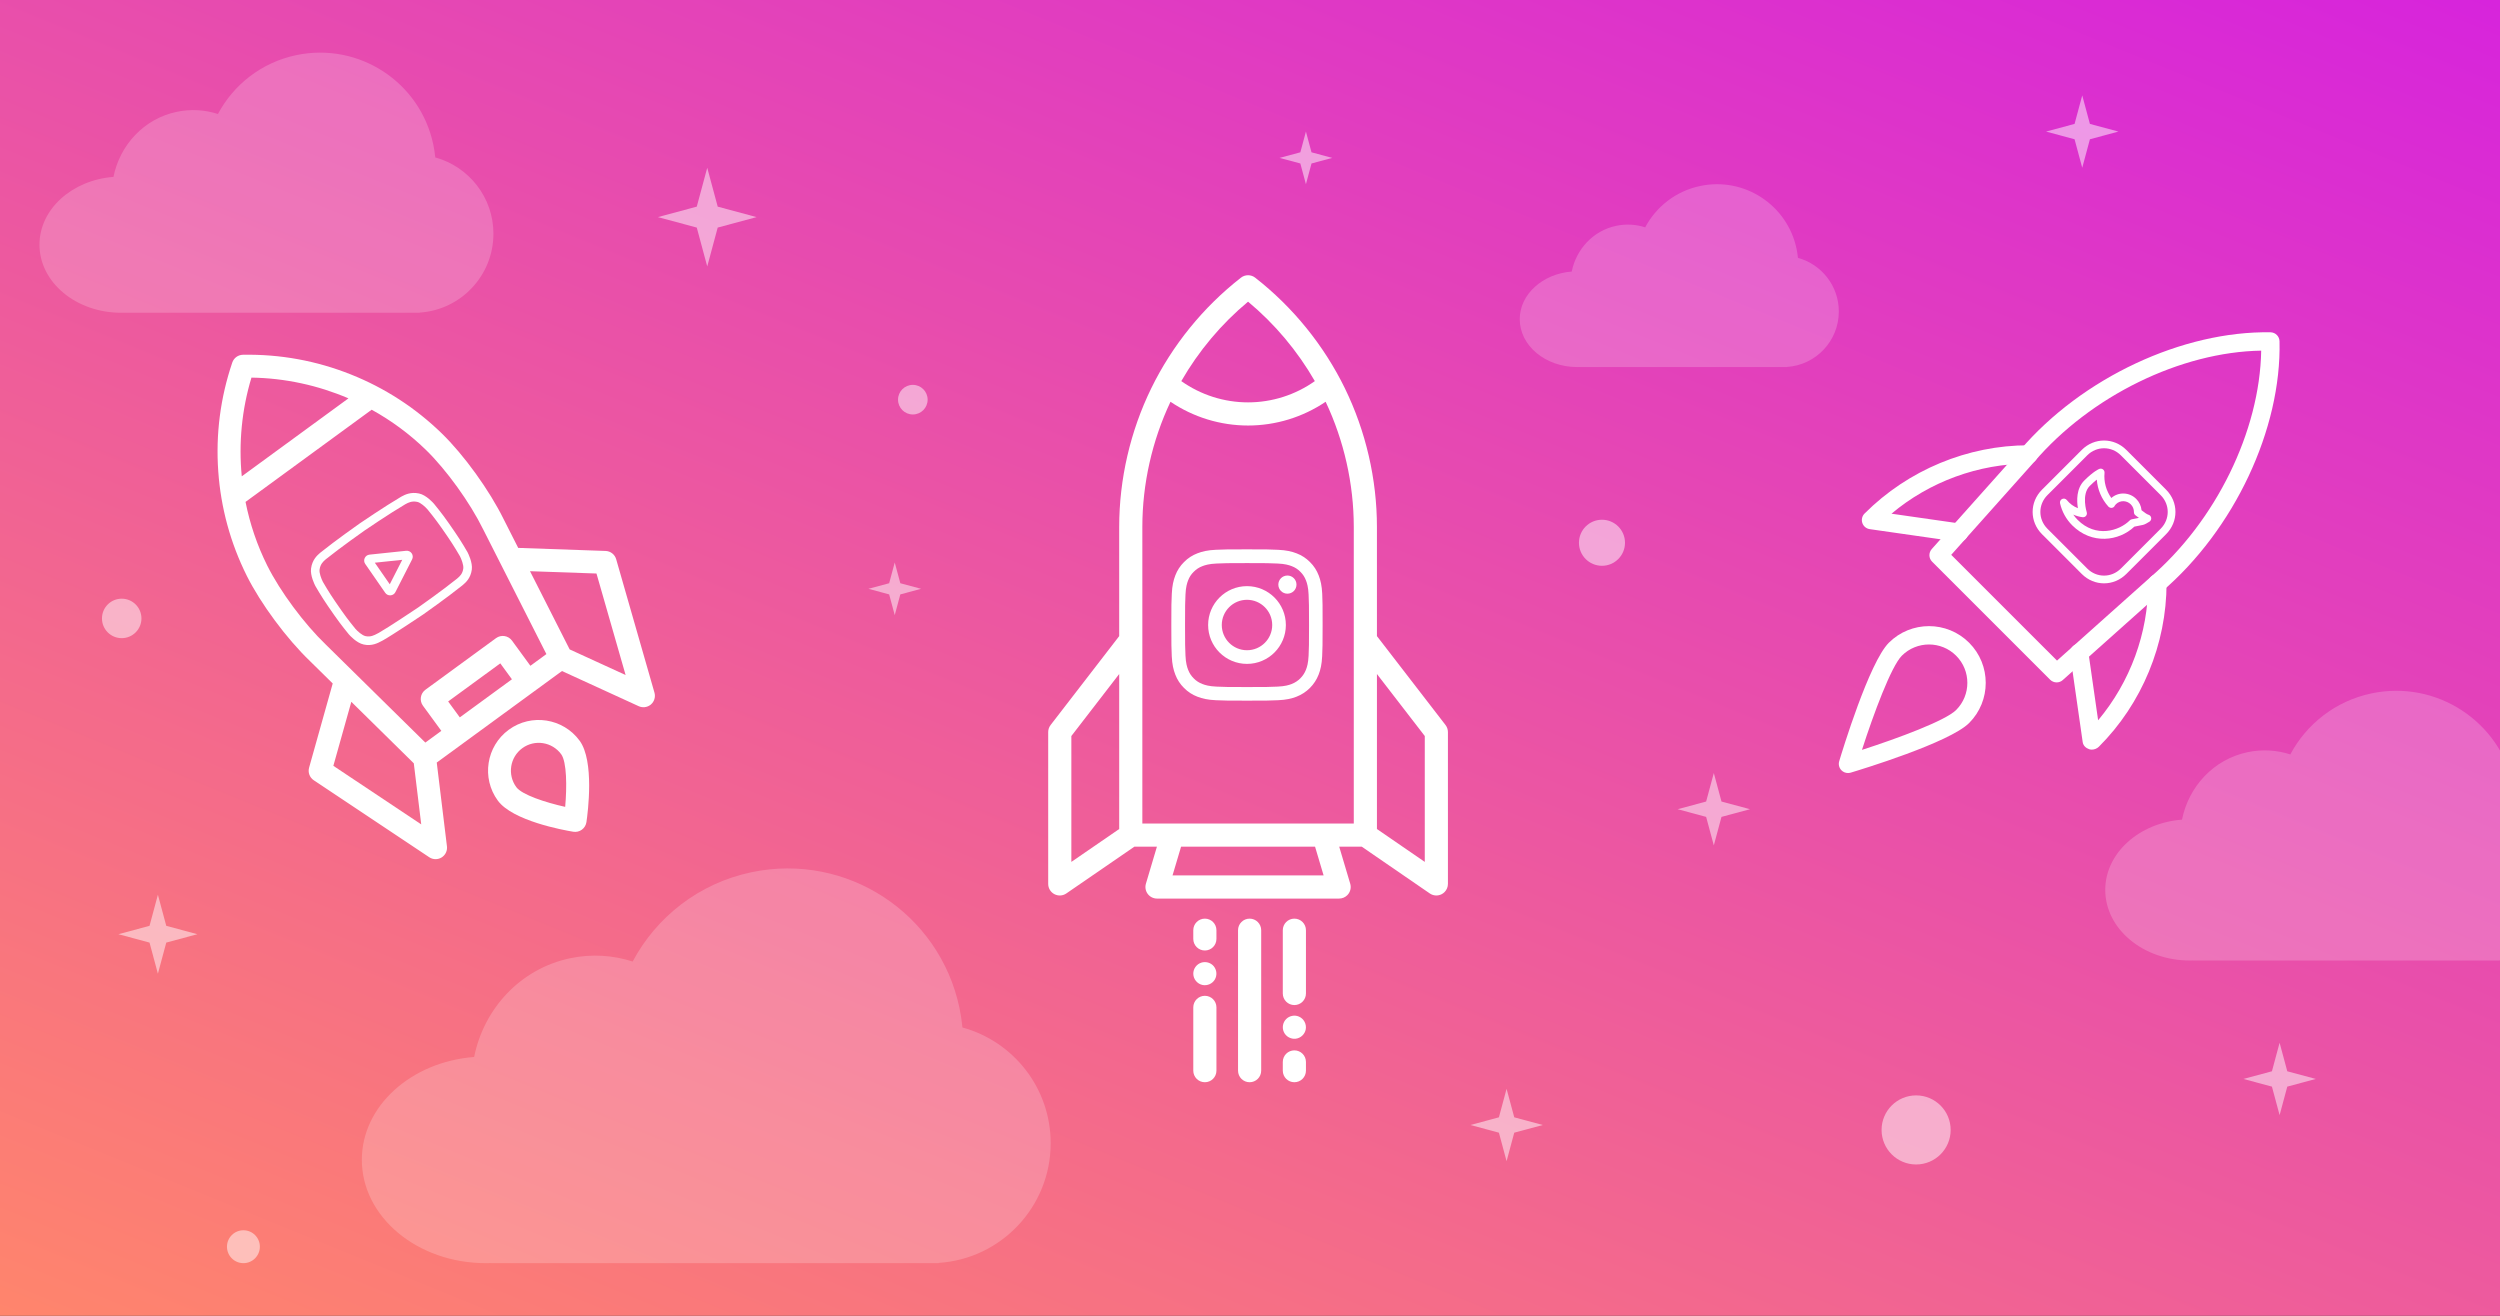 <?xml version="1.0" encoding="UTF-8"?> <svg xmlns="http://www.w3.org/2000/svg" width="760" height="400" viewBox="0 0 760 400" fill="none"><rect x="0" y="0" width="760" height="400" fill="#333333" stroke="none"/> <g clip-path="url(#clip0)"> <rect width="760" height="400" fill="url(#paint0_linear)"></rect> <g clip-path="url(#clip1)"> <path d="M184.096 167.487L157.534 166.561L153.14 157.894C148.81 149.073 141.051 138.313 134.264 131.722C126.281 123.968 116.989 117.948 106.647 113.827C96.166 109.652 85.128 107.64 73.841 107.849C72.375 107.876 71.084 108.819 70.613 110.208C66.988 120.899 65.553 132.026 66.35 143.28C67.136 154.385 70.051 165.066 75.015 175.027C79.235 183.494 87.13 194.154 94.221 200.958L101.145 207.776L93.963 233.365C93.556 234.815 94.129 236.361 95.382 237.197L130.493 260.601C131.623 261.354 133.088 261.381 134.244 260.669C134.323 260.62 134.399 260.568 134.473 260.514C135.484 259.776 136.025 258.544 135.872 257.288L132.771 231.817L170.838 203.994L194.166 214.682C195.316 215.209 196.654 215.067 197.664 214.328C197.739 214.274 197.81 214.217 197.881 214.157C198.911 213.271 199.33 211.868 198.956 210.562L187.317 170.003C186.901 168.555 185.601 167.54 184.096 167.487V167.487ZM76.442 114.795C86.608 114.94 96.649 117.125 105.929 121.1L73.497 144.804C72.527 134.755 73.493 124.525 76.442 114.795V114.795ZM81.238 171.926C78.174 165.778 75.971 159.26 74.642 152.58L112.99 124.552C118.951 127.846 124.493 131.924 129.42 136.709C135.701 142.811 142.893 152.79 146.908 160.977C146.915 160.991 146.921 161.004 146.929 161.018L166.103 198.843L161.239 202.398L155.65 194.751C154.517 193.201 152.342 192.863 150.792 193.996L129.331 209.681C127.782 210.814 127.443 212.989 128.576 214.539L134.165 222.186L129.301 225.741L99.083 195.988C99.072 195.977 99.061 195.967 99.05 195.956C92.469 189.645 85.144 179.763 81.238 171.926V171.926ZM128.056 250.621L101.34 232.812L106.803 213.348L125.795 232.048L128.056 250.621ZM139.779 218.083L136.241 213.243L152.088 201.661L155.626 206.501L139.779 218.083ZM190.186 205.211L173.177 197.417L161.125 173.644L181.33 174.348L190.186 205.211Z" fill="white"></path> <path d="M154.676 221.835C147.816 226.849 146.316 236.513 151.333 243.377C155.836 249.538 171.231 252.348 174.272 252.849C175.193 253 176.135 252.776 176.889 252.225C177.642 251.675 178.142 250.845 178.277 249.921C178.723 246.873 180.72 231.351 176.217 225.19C171.2 218.325 161.537 216.82 154.676 221.835V221.835ZM171.816 245.288C165.86 243.963 158.662 241.621 156.947 239.274C154.192 235.505 155.014 230.2 158.779 227.448C162.544 224.696 167.849 225.523 170.603 229.292C172.315 231.634 172.361 239.207 171.816 245.288V245.288Z" fill="white"></path> <g clip-path="url(#clip2)"> <path d="M123.48 167.436L112.327 168.61C111.685 168.678 111.142 169.068 110.873 169.654C110.604 170.24 110.663 170.906 111.03 171.436L117.106 180.212C117.472 180.74 118.072 181.03 118.713 180.987C119.047 180.964 119.359 180.853 119.622 180.671C119.862 180.505 120.063 180.278 120.202 180.005L125.28 170.054C125.581 169.463 125.535 168.757 125.159 168.21C124.784 167.663 124.14 167.366 123.48 167.436V167.436ZM118.488 177.623L113.946 171.064L122.282 170.186L118.488 177.623Z" fill="white"></path> <path d="M131.948 153.166L131.934 153.15C131.699 152.877 129.576 150.469 127.378 150.018C124.819 149.47 123.017 150.436 122.151 150.9C122.079 150.939 122.014 150.974 121.954 151.004L121.886 151.042C116.801 154.041 109.458 159.055 109.384 159.105L109.378 159.109L109.372 159.114C109.299 159.165 102.021 164.274 97.381 168.008L97.321 168.059C97.274 168.102 97.221 168.148 97.164 168.199C96.433 168.84 94.913 170.175 94.561 172.822C94.261 174.982 95.686 177.79 95.85 178.103L95.871 178.144C95.945 178.274 97.708 181.372 99.738 184.303L101.635 187.043C103.664 189.974 105.944 192.715 106.04 192.83L106.054 192.847C106.286 193.116 108.376 195.475 110.568 195.931C113.003 196.488 114.893 195.476 115.91 194.932C116.07 194.846 116.208 194.771 116.307 194.726L116.399 194.679C119.378 193.01 128.232 187.074 128.607 186.822L128.619 186.815L128.63 186.807C128.703 186.756 135.979 181.646 140.576 177.943L140.635 177.892C140.691 177.842 140.755 177.787 140.825 177.727C141.556 177.096 143.079 175.785 143.426 173.173C143.726 171.013 142.301 168.205 142.137 167.892L142.116 167.852C142.042 167.721 140.279 164.623 138.25 161.692L136.353 158.952C134.323 156.022 132.044 153.281 131.948 153.166V153.166ZM136.104 163.178C137.982 165.891 139.679 168.848 139.835 169.12C140.233 169.89 140.986 171.769 140.84 172.821C140.623 174.456 139.755 175.204 139.121 175.75C139.044 175.816 138.974 175.877 138.91 175.934C134.463 179.514 127.465 184.436 127.142 184.662C126.775 184.909 118.049 190.755 115.165 192.379C115.01 192.453 114.848 192.539 114.678 192.631C113.812 193.094 112.627 193.729 111.14 193.385L111.106 193.377C110.105 193.174 108.695 191.905 108.036 191.149C107.885 190.967 105.685 188.308 103.78 185.557L101.883 182.818C100.007 180.108 98.311 177.154 98.153 176.876C97.686 175.969 97.007 174.183 97.147 173.174C97.371 171.49 98.283 170.689 98.886 170.16C98.943 170.109 98.997 170.062 99.046 170.018C103.561 166.389 110.61 161.433 110.863 161.255C111.119 161.081 118.236 156.228 123.18 153.309C123.243 153.276 123.311 153.239 123.384 153.2C124.111 152.81 125.211 152.221 126.836 152.571L126.851 152.574C127.851 152.777 129.28 154.073 129.95 154.846C130.093 155.017 132.298 157.681 134.207 160.438L136.104 163.178Z" fill="white"></path> </g> <circle opacity="0.5" cx="37" cy="188" r="6" fill="white"></circle> </g> <circle opacity="0.5" cx="74" cy="379" r="5" fill="white"></circle> <g clip-path="url(#clip3)"> <path d="M381.576 84.415C380.303 83.422 378.52 83.422 377.248 84.414C365.785 93.353 356.359 104.979 349.983 118.038C343.606 131.097 340.235 145.683 340.235 160.216L340.235 193.38L319.386 220.403C318.911 221.019 318.653 221.775 318.653 222.553L318.653 268.709C318.653 270.015 319.377 271.215 320.534 271.823C321.69 272.432 323.089 272.349 324.165 271.609L344.847 257.391L351.704 257.391L348.357 268.644C348.041 269.708 348.245 270.86 348.909 271.751C349.574 272.641 350.619 273.166 351.73 273.166L407.092 273.166C408.032 273.166 408.925 272.79 409.581 272.135C409.699 272.016 409.811 271.888 409.913 271.751C410.577 270.86 410.782 269.708 410.465 268.644L407.119 257.391L413.976 257.391L434.658 271.608C435.735 272.348 437.133 272.431 438.289 271.823C438.607 271.656 438.892 271.444 439.139 271.197C439.789 270.547 440.17 269.656 440.17 268.708L440.17 222.552C440.17 221.774 439.912 221.018 439.437 220.402L418.588 193.379L418.588 160.214C418.588 145.681 415.217 131.096 408.841 118.036C402.464 104.978 393.036 93.352 381.576 84.415ZM340.236 252.022L325.692 262.02L325.691 223.753L340.236 204.901L340.236 252.022ZM402.376 266.129L356.448 266.129L359.047 257.392L399.777 257.392L402.376 266.129ZM433.132 223.753L433.132 262.02L418.588 252.023L418.588 204.902L433.132 223.753ZM411.55 160.216L411.55 250.354L347.273 250.354L347.273 160.215C347.272 147.118 350.234 133.98 355.831 122.137C362.76 126.814 370.981 129.36 379.412 129.359C387.842 129.36 396.063 126.814 402.993 122.137C408.589 133.98 411.55 147.119 411.55 160.216ZM399.71 115.858C393.806 120.042 386.702 122.322 379.412 122.322C372.121 122.322 365.018 120.042 359.114 115.858C364.383 106.702 371.296 98.462 379.412 91.707C387.527 98.462 394.441 106.702 399.71 115.858Z" fill="white"></path> <path d="M379.883 279.266C377.939 279.266 376.364 280.841 376.364 282.785L376.364 325.48C376.364 327.424 377.939 328.999 379.882 328.999C380.854 328.999 381.734 328.605 382.371 327.968C383.008 327.332 383.402 326.452 383.402 325.48L383.402 282.784C383.402 280.842 381.826 279.266 379.883 279.266Z" fill="white"></path> <path d="M389.97 282.785L389.97 302.021C389.97 303.964 391.546 305.54 393.489 305.539C394.46 305.539 395.341 305.145 395.977 304.508C396.614 303.872 397.008 302.992 397.008 302.02L397.008 282.784C397.008 280.84 395.433 279.265 393.489 279.265C391.546 279.266 389.97 280.841 389.97 282.785Z" fill="white"></path> <path d="M391.001 309.786C389.96 310.827 389.681 312.449 390.308 313.779C390.945 315.131 392.42 315.941 393.902 315.769C395.417 315.595 396.687 314.397 396.951 312.895C397.233 311.293 396.348 309.644 394.833 309.026C393.543 308.475 391.988 308.799 391.001 309.786Z" fill="white"></path> <path d="M394.834 309.026C395.047 309.113 394.624 308.936 394.834 309.026V309.026Z" fill="white"></path> <path d="M389.969 322.83L389.969 325.479C389.969 327.423 391.544 328.998 393.488 328.998C394.46 328.998 395.339 328.604 395.976 327.967C396.613 327.331 397.007 326.451 397.007 325.479L397.007 322.831C397.008 320.887 395.432 319.311 393.489 319.312C391.546 319.312 389.969 320.887 389.969 322.83Z" fill="white"></path> <path d="M366.278 302.725C364.334 302.725 362.759 304.3 362.759 306.244L362.759 325.48C362.759 327.423 364.335 328.999 366.278 328.998C367.25 328.998 368.13 328.604 368.766 327.967C369.403 327.331 369.797 326.451 369.797 325.479L369.797 306.243C369.797 304.3 368.222 302.725 366.278 302.725Z" fill="white"></path> <path d="M369.294 297.799C370.05 296.535 369.928 294.898 368.998 293.758C368.088 292.641 366.537 292.205 365.175 292.653C363.729 293.127 362.728 294.534 362.761 296.057C362.797 297.689 363.98 299.102 365.576 299.437C365.526 299.427 365.489 299.42 365.59 299.442C365.694 299.461 365.657 299.453 365.608 299.444C367.045 299.709 368.538 299.062 369.294 297.799Z" fill="white"></path> <path d="M369.796 285.433L369.796 282.784C369.796 280.841 368.22 279.265 366.277 279.266C364.332 279.267 362.757 280.842 362.759 282.785L362.759 285.433C362.759 287.377 364.334 288.952 366.278 288.952C367.25 288.951 368.129 288.558 368.766 287.921C369.402 287.284 369.796 286.404 369.796 285.433Z" fill="white"></path> <g clip-path="url(#clip4)"> <path d="M401.956 180.524C401.848 178.08 401.453 176.4 400.887 174.944C400.303 173.398 399.404 172.014 398.227 170.864C397.077 169.696 395.684 168.788 394.156 168.213C392.692 167.647 391.02 167.252 388.576 167.144C386.114 167.027 385.332 167 379.087 167C372.841 167 372.059 167.027 369.606 167.135C367.162 167.243 365.482 167.638 364.026 168.204C362.48 168.788 361.096 169.687 359.946 170.864C358.778 172.014 357.87 173.407 357.295 174.935C356.729 176.4 356.334 178.071 356.226 180.515C356.109 182.977 356.082 183.759 356.082 190.004C356.082 196.25 356.109 197.032 356.217 199.485C356.325 201.929 356.72 203.609 357.286 205.065C357.87 206.611 358.778 207.995 359.946 209.145C361.096 210.313 362.489 211.221 364.017 211.796C365.482 212.362 367.153 212.757 369.597 212.865C372.05 212.973 372.832 213 379.078 213C385.323 213 386.105 212.973 388.558 212.865C391.002 212.757 392.683 212.362 394.138 211.796C397.23 210.601 399.674 208.156 400.869 205.065C401.435 203.601 401.831 201.929 401.938 199.485C402.046 197.032 402.073 196.25 402.073 190.004C402.073 183.759 402.064 182.977 401.956 180.524ZM397.814 199.305C397.715 201.552 397.338 202.765 397.023 203.574C396.25 205.578 394.66 207.168 392.656 207.941C391.847 208.255 390.625 208.633 388.387 208.731C385.961 208.84 385.233 208.866 379.096 208.866C372.958 208.866 372.221 208.84 369.804 208.731C367.557 208.633 366.344 208.255 365.535 207.941C364.538 207.572 363.63 206.988 362.894 206.224C362.13 205.479 361.546 204.58 361.177 203.583C360.863 202.774 360.485 201.552 360.387 199.314C360.278 196.888 360.252 196.16 360.252 190.022C360.252 183.885 360.278 183.148 360.387 180.731C360.485 178.484 360.863 177.271 361.177 176.462C361.546 175.465 362.13 174.557 362.903 173.82C363.648 173.057 364.547 172.472 365.545 172.104C366.353 171.79 367.576 171.412 369.813 171.313C372.239 171.206 372.967 171.179 379.104 171.179C385.251 171.179 385.979 171.206 388.396 171.313C390.643 171.412 391.856 171.79 392.665 172.104C393.662 172.472 394.57 173.057 395.307 173.82C396.07 174.566 396.654 175.465 397.023 176.462C397.338 177.271 397.715 178.493 397.814 180.731C397.922 183.157 397.949 183.885 397.949 190.022C397.949 196.16 397.922 196.879 397.814 199.305Z" fill="white"></path> <path d="M379.086 178.188C372.563 178.188 367.27 183.48 367.27 190.005C367.27 196.529 372.563 201.821 379.086 201.821C385.61 201.821 390.903 196.529 390.903 190.005C390.903 183.48 385.61 178.188 379.086 178.188ZM379.086 197.67C374.854 197.67 371.421 194.237 371.421 190.005C371.421 185.772 374.854 182.339 379.086 182.339C383.319 182.339 386.752 185.772 386.752 190.005C386.752 194.237 383.319 197.67 379.086 197.67V197.67Z" fill="white"></path> <path d="M394.131 177.72C394.131 179.244 392.896 180.479 391.372 180.479C389.849 180.479 388.613 179.244 388.613 177.72C388.613 176.197 389.849 174.962 391.372 174.962C392.896 174.962 394.131 176.197 394.131 177.72V177.72Z" fill="white"></path> </g> </g> <g clip-path="url(#clip5)"> <path d="M625.223 207.452C624.508 207.452 623.793 207.178 623.246 206.637L587.362 170.753C586.312 169.703 586.268 168.022 587.25 166.917L614.145 136.789C632.944 114.796 663.558 100.565 690.252 101.017C691.742 101.05 692.943 102.251 692.976 103.741C693.596 130.452 679.202 161.049 657.154 179.887L627.076 206.743C626.551 207.217 625.881 207.452 625.223 207.452ZM593.174 168.67L625.329 200.824L653.485 175.688C673.619 158.48 686.991 131.055 687.404 106.595C662.944 107.002 635.524 120.374 618.35 140.463L593.174 168.67Z" fill="white"></path> <path d="M635.915 227.887C635.647 227.887 635.373 227.848 635.116 227.764C634.111 227.429 633.285 226.658 633.14 225.609L629.31 198.881C629.092 197.357 630.153 195.945 631.677 195.721C633.201 195.481 634.614 196.559 634.837 198.089L637.83 218.97C647.612 207.273 653.05 192.444 653.05 177.324C653.05 175.783 654.301 174.532 655.842 174.532C657.383 174.532 658.633 175.783 658.633 177.324C658.633 195.822 651.14 213.928 638.075 226.988C637.517 227.546 636.702 227.887 635.915 227.887V227.887Z" fill="white"></path> <path d="M595.522 164.717C595.394 164.717 595.26 164.711 595.126 164.689L568.398 160.859C567.349 160.708 566.472 159.977 566.143 158.966C565.813 157.961 566.081 156.85 566.835 156.107C580.084 142.858 598.185 135.365 616.683 135.365C618.224 135.365 619.475 136.616 619.475 138.157C619.475 139.698 618.224 140.949 616.683 140.949C601.491 140.949 586.583 146.437 575.009 156.163L595.918 159.162C597.443 159.385 598.504 160.792 598.286 162.322C598.079 163.712 596.884 164.717 595.522 164.717V164.717Z" fill="white"></path> <path d="M561.793 235C561.061 235 560.352 234.715 559.816 234.185C559.091 233.459 558.823 232.393 559.118 231.41C560.034 228.356 568.236 201.366 574.21 195.392C580.938 188.664 591.887 188.658 598.615 195.392C605.343 202.12 605.343 213.069 598.615 219.797C592.641 225.771 565.651 233.973 562.597 234.888C562.329 234.961 562.061 235 561.793 235V235ZM586.415 195.922C583.423 195.922 580.436 197.061 578.158 199.334C574.936 202.561 569.576 216.971 566.036 227.965C577.024 224.425 591.44 219.065 594.662 215.844C599.212 211.293 599.212 203.884 594.662 199.334C592.39 197.061 589.402 195.922 586.415 195.922Z" fill="white"></path> <g clip-path="url(#clip6)"> <path d="M658.489 148.86L646.397 136.768C642.602 132.973 636.656 132.973 632.86 136.768L620.769 148.86C616.973 152.656 616.973 158.602 620.769 162.397L632.86 174.489C636.656 178.285 642.602 178.285 646.397 174.489L658.489 162.397C662.285 158.602 662.284 152.655 658.489 148.86ZM644.744 172.836C641.875 175.704 637.382 175.704 634.514 172.836L622.422 160.744C619.554 157.876 619.554 153.382 622.422 150.514L634.514 138.422C637.382 135.554 641.876 135.554 644.744 138.422L656.836 150.514C659.705 153.383 659.704 157.876 656.836 160.744L644.744 172.836Z" fill="white"></path> <path d="M653.962 157.419C653.891 156.959 653.552 156.587 653.103 156.469C652.654 156.352 651.945 155.807 651.377 155.371C651.258 155.281 651.143 155.191 651.029 155.106C650.91 153.819 650.338 152.593 649.411 151.666C647.324 149.579 643.996 149.481 641.842 151.392C640.268 149.179 639.521 146.459 639.776 143.747C639.815 143.343 639.639 142.951 639.316 142.702C638.992 142.457 638.565 142.399 638.187 142.547C638.013 142.614 636.417 143.288 633.609 146.096C631.178 148.527 631.31 152.233 631.686 154.489C630.377 153.998 629.189 153.111 628.312 152.016C627.968 151.589 627.381 151.455 626.891 151.691C626.4 151.927 626.137 152.471 626.257 153.003C626.831 155.538 628.109 157.853 629.954 159.698C635.88 165.624 644.122 164.555 648.845 160.098C649.263 160.021 650.069 159.865 651.462 159.57C652.021 159.45 652.938 158.902 653.434 158.586C653.827 158.337 654.034 157.877 653.962 157.419ZM648.105 157.855C647.863 157.894 647.637 158.009 647.464 158.183C644.201 161.446 637.124 163.56 631.609 158.045C631.11 157.547 630.661 157.007 630.266 156.433C631.157 156.835 632.11 157.104 633.103 157.233C633.501 157.286 633.899 157.128 634.154 156.819C634.41 156.511 634.49 156.092 634.364 155.71C634.347 155.656 632.69 150.324 635.263 147.751C636.125 146.889 636.849 146.257 637.426 145.802C637.652 148.822 638.881 151.723 640.947 154.004C640.963 154.022 640.98 154.04 640.996 154.055C641.491 154.522 642.198 154.523 642.658 154.063C642.772 153.949 642.857 153.817 642.914 153.676C643.018 153.531 643.132 153.396 643.256 153.271C644.484 152.043 646.503 152.065 647.758 153.32C648.388 153.95 648.736 154.814 648.715 155.69C648.706 156.088 648.9 156.465 649.229 156.687C649.452 156.839 649.697 157.028 649.954 157.225C650.046 157.295 650.138 157.367 650.233 157.439C648.667 157.763 648.131 157.851 648.105 157.855Z" fill="white"></path> </g> </g> <path fill-rule="evenodd" clip-rule="evenodd" d="M764.142 238.974C759.998 219.264 740.661 206.644 720.95 210.787C709.95 213.1 701.159 220.144 696.257 229.344C692.178 228.026 687.74 227.721 683.283 228.658C672.913 230.838 665.344 239.133 663.331 249.167C650.243 250.185 639.999 259.364 639.999 270.537C639.999 282.39 651.53 292 665.755 292C666.105 292 666.454 291.994 666.801 291.983V292H759.83V291.946C772.821 291.094 783.094 280.287 783.094 267.081C783.094 255.6 775.328 245.932 764.763 243.043C764.634 241.692 764.428 240.334 764.142 238.974Z" fill="white" fill-opacity="0.2"></path> <path fill-rule="evenodd" clip-rule="evenodd" d="M291.672 306.401C285.608 277.556 257.309 259.089 228.464 265.152C212.367 268.536 199.501 278.845 192.328 292.309C186.357 290.38 179.862 289.933 173.339 291.304C158.164 294.494 147.087 306.634 144.14 321.318C124.989 322.81 110 336.241 110 352.59C110 369.937 126.875 384 147.692 384C148.203 384 148.712 383.991 149.219 383.975V384H285.359V383.921C304.371 382.676 319.406 366.86 319.406 347.534C319.406 330.731 308.042 316.583 292.581 312.355C292.392 310.378 292.09 308.391 291.672 306.401Z" fill="white" fill-opacity="0.2"></path> <path fill-rule="evenodd" clip-rule="evenodd" d="M546.154 75.641C543.345 62.279 530.237 53.725 516.875 56.534C509.418 58.101 503.459 62.877 500.136 69.114C497.37 68.22 494.36 68.012 491.338 68.648C484.308 70.126 479.177 75.749 477.812 82.551C468.942 83.242 462 89.464 462 97.036C462 105.072 469.817 111.586 479.459 111.586C479.697 111.586 479.933 111.582 480.168 111.574V111.586H543.23V111.549C552.036 110.972 559 103.646 559 94.694C559 86.911 553.737 80.358 546.575 78.399C546.488 77.483 546.348 76.563 546.154 75.641Z" fill="white" fill-opacity="0.2"></path> <path fill-rule="evenodd" clip-rule="evenodd" d="M131.724 43.943C127.727 24.934 109.078 12.763 90.069 16.759C79.461 18.989 70.982 25.783 66.255 34.656C62.32 33.385 58.039 33.09 53.74 33.994C43.739 36.096 36.44 44.096 34.498 53.773C21.877 54.756 12 63.607 12 74.381C12 85.813 23.12 95.081 36.839 95.081C37.176 95.081 37.512 95.075 37.846 95.064V95.081H127.563V95.028C140.092 94.208 150 83.785 150 71.049C150 59.977 142.511 50.653 132.323 47.867C132.198 46.563 131.999 45.254 131.724 43.943Z" fill="white" fill-opacity="0.2"></path> <path d="M48 272L50.546 281.454L60 284L50.546 286.546L48 296L45.454 286.546L36 284L45.454 281.454L48 272Z" fill="white" fill-opacity="0.5"></path> <path d="M215 51L218.182 62.818L230 66L218.182 69.182L215 81L211.818 69.182L200 66L211.818 62.818L215 51Z" fill="white" fill-opacity="0.5"></path> <path d="M458 331L460.333 339.667L469 342L460.333 344.333L458 353L455.667 344.333L447 342L455.667 339.667L458 331Z" fill="white" fill-opacity="0.5"></path> <path d="M521 235L523.333 243.667L532 246L523.333 248.333L521 257L518.667 248.333L510 246L518.667 243.667L521 235Z" fill="white" fill-opacity="0.5"></path> <path d="M272 171L273.697 177.303L280 179L273.697 180.697L272 187L270.303 180.697L264 179L270.303 177.303L272 171Z" fill="white" fill-opacity="0.5"></path> <path d="M397 40L398.697 46.303L405 48L398.697 49.697L397 56L395.303 49.697L389 48L395.303 46.303L397 40Z" fill="white" fill-opacity="0.5"></path> <path d="M633 29L635.333 37.666L644 40L635.333 42.334L633 51L630.667 42.334L622 40L630.667 37.666L633 29Z" fill="white" fill-opacity="0.5"></path> <path d="M693 317L695.333 325.667L704 328L695.333 330.333L693 339L690.667 330.333L682 328L690.667 325.667L693 317Z" fill="white" fill-opacity="0.5"></path> <circle opacity="0.5" cx="582.5" cy="343.5" r="10.5" fill="white"></circle> <circle opacity="0.5" cx="487" cy="165" r="7" fill="white"></circle> <circle opacity="0.5" cx="277.5" cy="121.5" r="4.5" fill="white"></circle> </g> <defs> <linearGradient id="paint0_linear" x1="760" y1="-1.85085e-05" x2="511.225" y2="608.877" gradientUnits="userSpaceOnUse"> <stop stop-color="#D724DC"></stop> <stop offset="1" stop-color="#FF856C"></stop> </linearGradient> <clipPath id="clip0"> <rect width="760" height="400" fill="white"></rect> </clipPath> <clipPath id="clip1"> <rect width="178" height="178" fill="white" transform="translate(0 161.034) rotate(-36.163)"></rect> </clipPath> <clipPath id="clip2"> <rect width="44.535" height="44.535" fill="white" transform="translate(88 167.351) rotate(-34.697)"></rect> </clipPath> <clipPath id="clip3"> <rect width="186.179" height="186.179" fill="white" transform="translate(248 212.648) rotate(-45)"></rect> </clipPath> <clipPath id="clip4"> <rect width="46" height="46" fill="white" transform="translate(356 167)"></rect> </clipPath> <clipPath id="clip5"> <rect width="134" height="134" fill="white" transform="translate(559 101)"></rect> </clipPath> <clipPath id="clip6"> <rect width="36.245" height="36.245" fill="white" transform="translate(639.629 130) rotate(45)"></rect> </clipPath> </defs> </svg> 